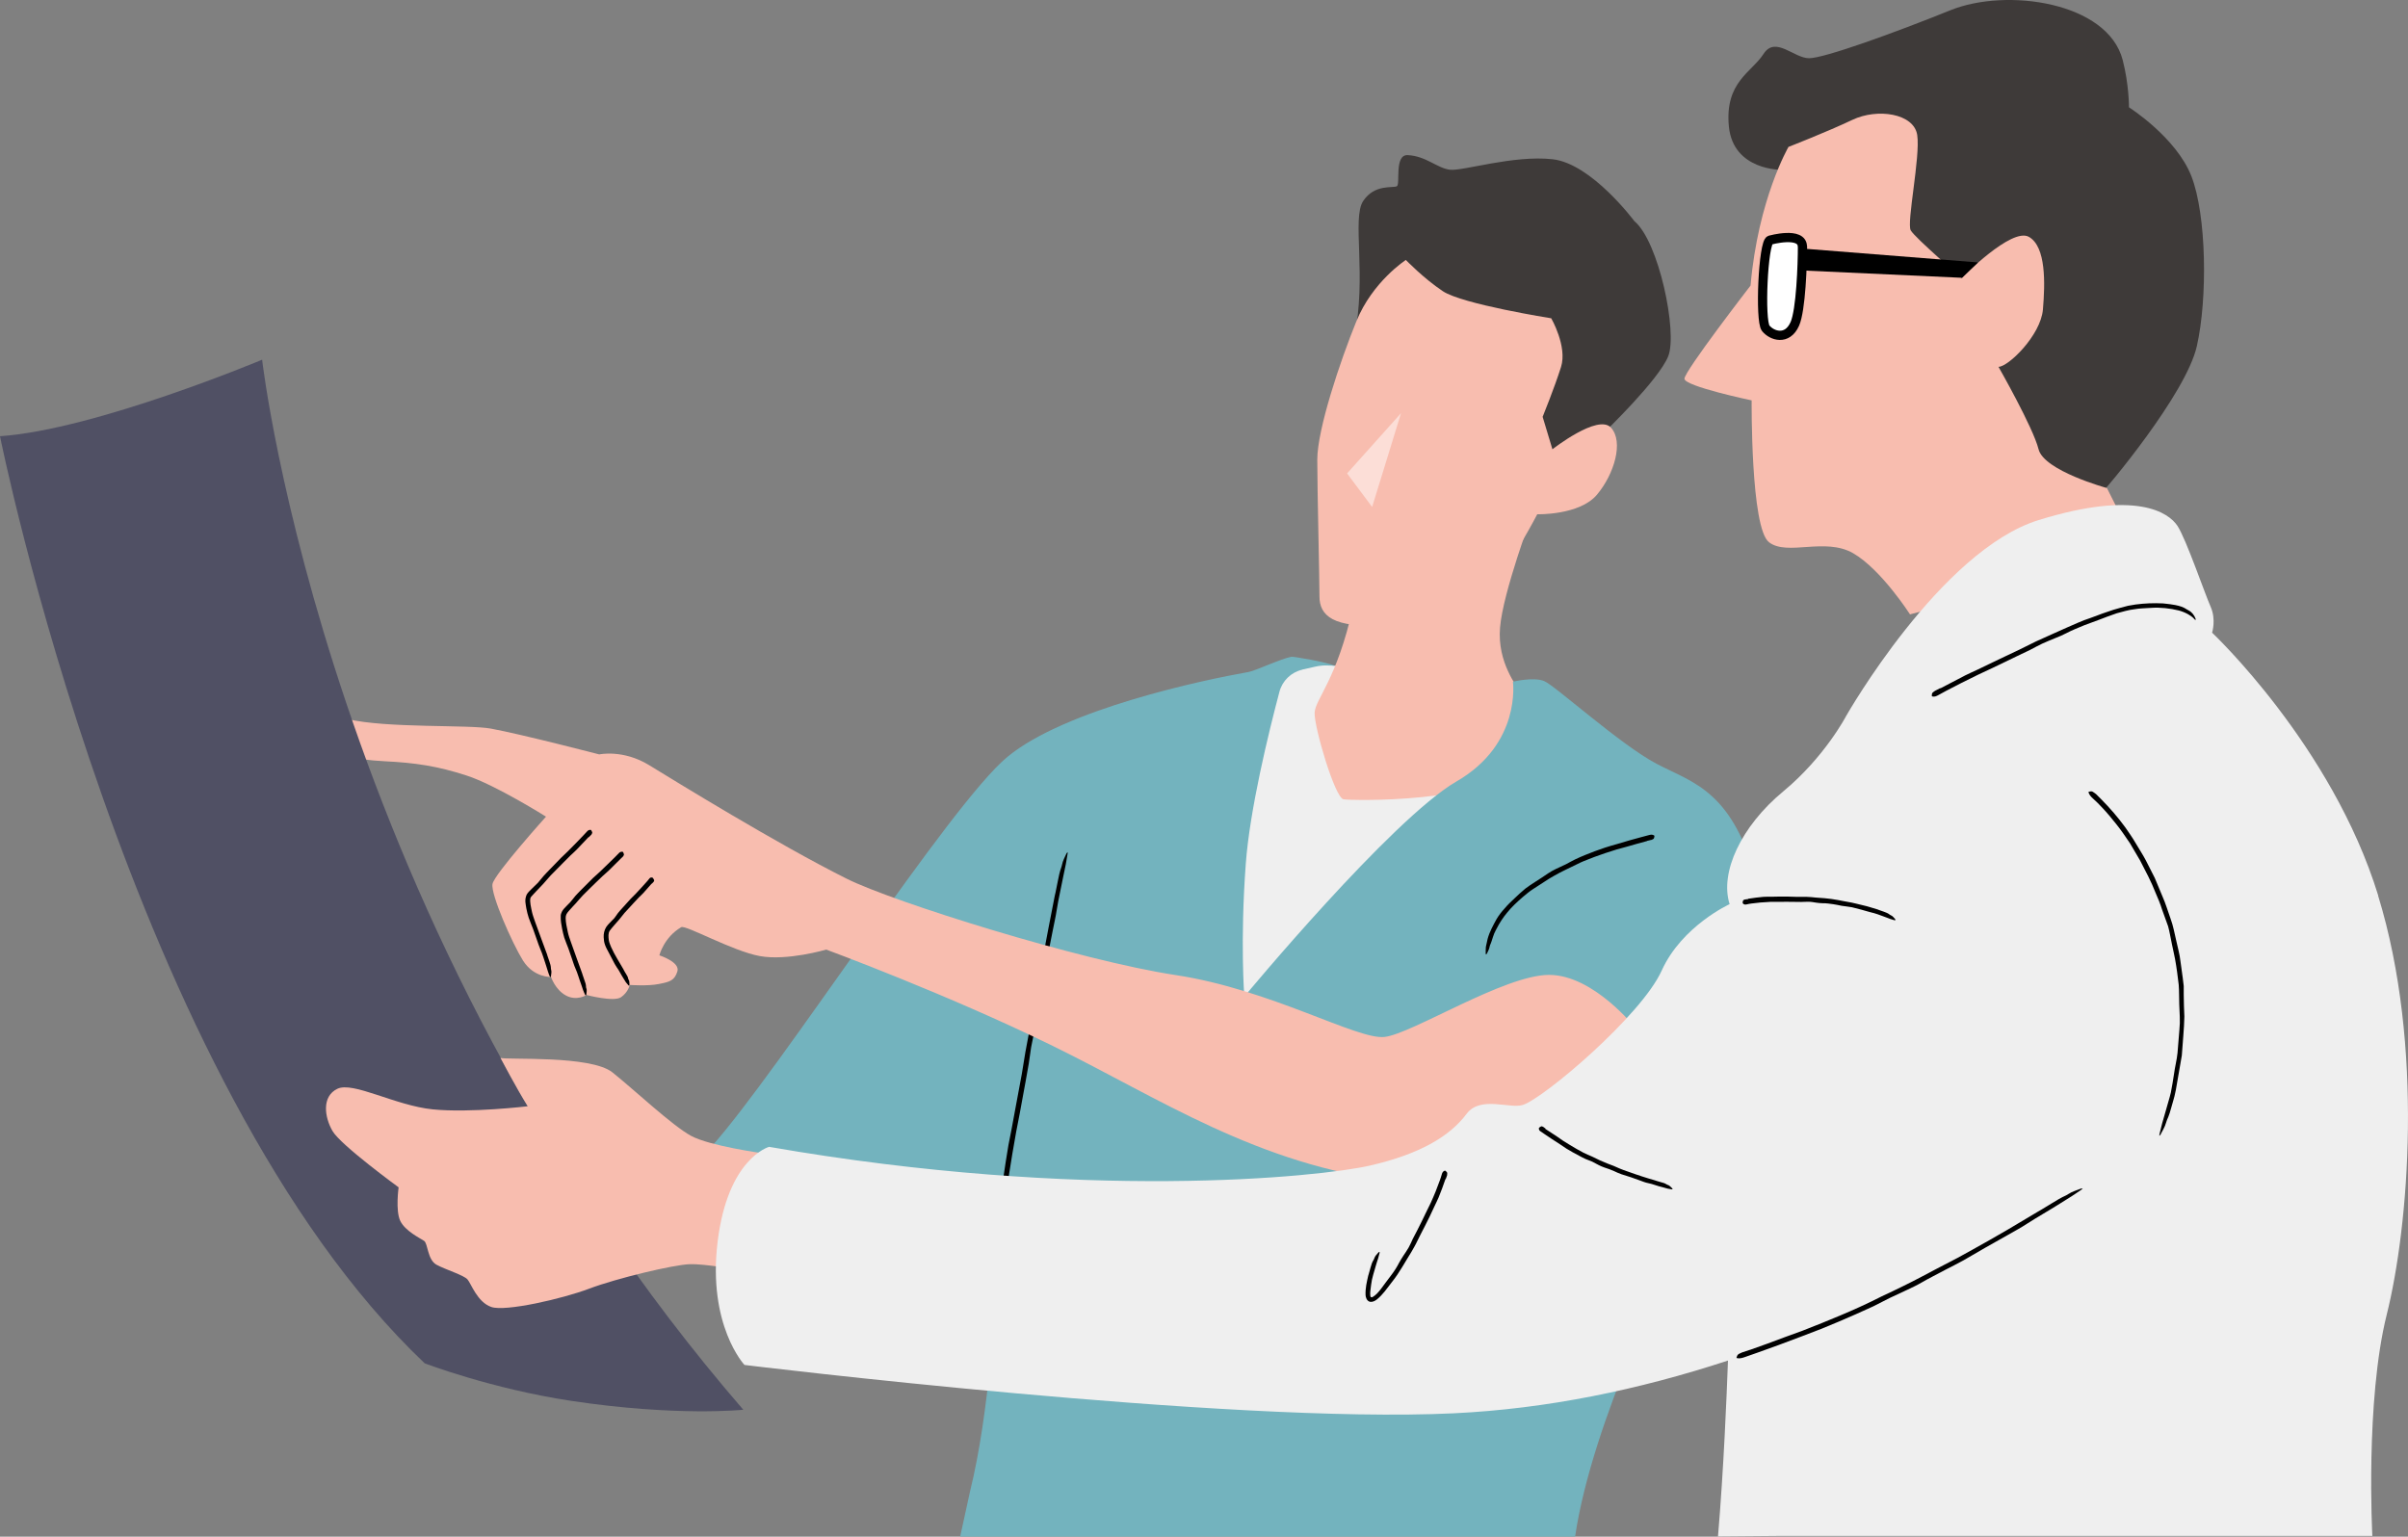 <?xml version="1.0" encoding="UTF-8"?><svg id="_レイヤー_2" xmlns="http://www.w3.org/2000/svg" width="263.38" height="168.11" viewBox="0 0 263.38 168.11"><rect x="0" y="0" width="263.38" height="168.11" fill="#808080" stroke="none"/><defs><style>.cls-1{opacity:.5;}.cls-1,.cls-2{fill:#fff;}.cls-2{stroke:#000;stroke-linecap:round;stroke-linejoin:round;stroke-width:1.01px;}.cls-3{fill:#3e3a39;}.cls-4{fill:#73b3be;}.cls-5{fill:#505064;}.cls-6{fill:#f8bdaf;}.cls-7{fill:#efefef;}</style></defs><g id="line"><g><path class="cls-7" d="M155.07,100.93c-7.14,7.11-19.33,9.45-19.33,9.45,0,0-5.96-7.27-5.33-15.81,.51-6.91,7.13-19.33,10.04-20.87,1.58-.35,1.72-1.55,4.29-.99,6.52,.59,20.73,1.86,20.73,1.86,0,0,4.77,10.39-2.34,14.5-2.17,1.25-4.95,8.74-8.07,11.85Z"/><path class="cls-6" d="M167.62,56.18s-3.24,8.61-3.55,12.48c-.32,3.87,1.9,6.4,2.13,7.03,.24,.63,4.03,3.95,.16,8.06-3.87,4.11-18.46,3.85-19.41,3.69s-3.24-7.98-3.16-9.48c.08-1.5,2.45-3.63,4.19-11.53l19.65-10.25Z"/><path class="cls-3" d="M175.52,47.25s5.92-5.69,6.95-8.29c1.03-2.61-1.03-12.56-3.71-14.77,0,0-4.68-6.3-8.95-6.77-4.27-.47-9.78,1.3-11.2,1.15-1.42-.16-2.61-1.5-4.64-1.6-1.49-.07-.79,3.16-1.18,3.4-.4,.24-2.43-.28-3.69,1.62-1.26,1.9,.43,8.22-.99,15.01,0,0,0,11.45,11.85,14.06,11.85,2.61,15.56-3.79,15.56-3.79Z"/><path class="cls-6" d="M153.78,28.43s-3.65,2.35-5.43,6.73-4.27,11.81-4.27,15.13,.24,12.95,.24,14.97,1.42,3.55,7.23,3.08c5.81-.47,9.83-2.13,11.85-4.5s4.74-7.58,4.74-7.58c0,0,4.62,.12,6.52-2.13,1.9-2.25,2.96-5.81,1.54-7.35-1.42-1.54-6.4,2.37-6.4,2.37l-1.07-3.55s1.3-3.2,2.01-5.45c.71-2.25-1.07-5.33-1.07-5.33,0,0-9.72-1.54-11.85-2.96-2.13-1.42-4.05-3.42-4.05-3.42Z"/><polygon class="cls-1" points="153.24 45.2 147.34 51.79 150.08 55.46 153.24 45.2"/><path class="cls-4" d="M142.44,73.26c-1.22,.28-2.18,1.21-2.5,2.42-1.21,4.56-3.24,12.9-3.68,18.81-.63,8.53-.16,14.53-.16,14.53,0,0,16.11-19.43,23.22-23.54,7.11-4.11,6.16-10.9,6.16-10.9,0,0,2.21-.55,3.4-.08s8.29,6.93,12.32,9.06c2.05,1.08,4.17,1.8,6.12,3.61,1.89,1.75,3.61,4.51,4.94,9.6,0,0,3.71,13.82-9.4,41.47,0,0-8.69,17.06-10.58,29.86H105.02l1.07-4.9c2.18-8.84,2.69-19.96,3.57-29.58-17.88-1.77-31.85-8.17-31.85-8.17,7.58-8.53,26.07-37.44,32.39-42.66,6.32-5.21,21.31-8.39,26.38-9.28,.69-.12,3.59-1.47,4.67-1.66,.22-.04,3.77,.56,4.76,.98l-.78-.03c-.46-.02-.92,.03-1.37,.13l-1.42,.32Z"/><path d="M109.73,128.92c.17-1.22,.37-2.43,.57-3.65,.11-.55,.24-1.21,.35-1.78,.13-.7,.25-1.38,.38-2.06,.24-1.31,.49-2.62,.73-3.92,.13-.77,.27-1.61,.39-2.39,.14-.76,.28-1.5,.42-2.25,.12-.69,.24-1.37,.37-2.09,.19-1.11,.38-2.21,.62-3.31,.16-.73,.28-1.46,.41-2.2l.73-3.85,.67-3.44c.02-.11,.05-.23,.08-.34,.08-.41,.17-.81,.25-1.24,.1-.53,.21-1.05,.39-1.54,.03-.07,.04-.15,.06-.22,.1-.51,.32-.87,.5-1.28,.03-.06,.08-.09,.13-.13,0,.08,0,.15-.02,.23-.06,.37-.12,.74-.18,1.06-.09,.45-.18,.89-.28,1.35-.23,1.23-.53,2.45-.72,3.69-.11,.72-.28,1.45-.42,2.17-.16,.79-.31,1.57-.47,2.38-.13,.79-.29,1.7-.42,2.5-.13,.67-.26,1.33-.4,1.99-.17,.87-.33,1.73-.44,2.61-.06,.5-.17,1.01-.27,1.52-.12,.62-.27,1.23-.38,1.85-.08,.53-.18,1.24-.26,1.8-.11,.63-.22,1.21-.32,1.81-.22,1.2-.44,2.39-.66,3.6-.12,.64-.27,1.36-.39,2.01-.14,.82-.28,1.61-.42,2.41-.12,.73-.23,1.46-.35,2.18-.05,.41-.11,.8-.17,1.23-.04,.33-.12,.61-.29,.78-.02,.02-.04,.05-.05,.04-.08-.08-.18-.14-.24-.27-.04-.09-.01-.29-.02-.44,0-.01,0-.03,0-.05l.12-.76h0Z"/><path class="cls-6" d="M152.61,129.24c-15.05-1.78-25.83-9.12-37.44-14.81-11.61-5.69-24.8-10.55-24.8-10.55,0,0-4.27,1.26-7.27,.71-3-.55-8.11-3.44-8.59-3.16-1.9,1.11-2.39,3.08-2.39,3.08,0,0,2.29,.73,1.97,1.76s-.87,1.15-2.05,1.38c-1.18,.24-3.16,.1-3.16,.1,0,0-.16,.79-.95,1.34-.79,.55-3.77-.24-3.77-.24,0,0-1.07,.69-2.25,.06-1.18-.63-1.64-2.03-1.64-2.03,0,0-1.9,.08-3.08-1.82-1.18-1.9-3.55-7.27-3.32-8.37,.24-1.11,5.85-7.35,5.85-7.35,0,0-5.53-3.48-8.69-4.5-3.16-1.03-5.63-1.4-8.95-1.56-3.32-.16-6.62-.89-7.94-2.67-1.12-1.51-.49-2.98,3.85-1.95s13.29,.59,15.72,1.05c3.4,.63,11.83,2.82,11.83,2.82,0,0,2.61-.57,5.45,1.17s14.02,8.63,21.6,12.42c5.09,2.55,25.57,8.97,36,10.55,10.43,1.58,19.83,7.09,22.83,6.77,3-.32,13.11-6.79,18.01-6.79s9.48,5.85,9.48,5.85c0,0-2.37,8.37-11.06,13.11-8.69,4.74-15.25,3.63-15.25,3.63Z"/><g><path d="M64.37,91.58c-.43,.45-.85,.9-1.29,1.36-.21,.22-.45,.42-.67,.63-.27,.27-.51,.51-.75,.75-.48,.49-.96,.98-1.42,1.44-.28,.3-.54,.62-.81,.92-.28,.29-.53,.56-.8,.84-.12,.13-.24,.26-.37,.4l-.18,.2c-.04,.06-.05,.09-.07,.14-.08,.41,.07,.99,.18,1.52,.08,.36,.22,.71,.34,1.07l.68,1.86c.21,.56,.41,1.12,.62,1.68,.01,.05,.04,.12,.05,.17,.07,.21,.13,.39,.21,.61,.09,.26,.17,.52,.17,.8,0,.04,.01,.08,.02,.11,.08,.25,0,.49-.02,.73,0,.04-.05,.07-.07,.1-.02-.03-.05-.07-.06-.1-.07-.17-.14-.34-.19-.51-.07-.23-.13-.43-.21-.67-.21-.6-.37-1.22-.63-1.8-.15-.34-.26-.7-.39-1.06-.14-.39-.27-.75-.41-1.16-.15-.4-.33-.8-.47-1.21-.11-.33-.19-.67-.26-1.02-.06-.46-.23-.91,.04-1.52,.17-.29,.35-.41,.54-.62,.23-.23,.47-.44,.69-.67,.21-.23,.38-.48,.59-.71,.21-.24,.43-.46,.64-.68,.43-.44,.85-.88,1.3-1.34,.21-.2,.52-.5,.75-.72,.31-.31,.59-.6,.87-.88,.27-.27,.52-.54,.78-.81,.14-.15,.26-.29,.43-.46,.11-.13,.24-.21,.41-.18,.02,0,.04,0,.05,.02,.04,.09,.11,.18,.12,.28,0,.06-.06,.14-.09,.21,0,0-.01,.01-.02,.02l-.27,.27h0Z"/><path d="M67.87,93.96c-.43,.43-.85,.85-1.29,1.28-.21,.21-.45,.39-.67,.6-.27,.26-.5,.48-.75,.72-.47,.46-.94,.91-1.4,1.38-.28,.29-.53,.6-.79,.89-.25,.28-.52,.54-.75,.82-.24,.27-.35,.45-.35,.78,0,.49,.13,1.02,.24,1.55,.07,.35,.2,.69,.32,1.04l.65,1.82c.2,.54,.39,1.09,.59,1.63,.01,.04,.04,.12,.05,.16,.07,.2,.13,.37,.2,.59,.1,.25,.18,.5,.18,.77,0,.04,.01,.08,.03,.11,.09,.24,.01,.47,0,.71,0,.04-.04,.07-.07,.1-.02-.03-.05-.06-.07-.1-.07-.16-.15-.32-.21-.49-.08-.22-.14-.41-.22-.65-.22-.58-.37-1.18-.63-1.75-.15-.33-.25-.69-.37-1.03-.13-.38-.25-.73-.39-1.13-.14-.39-.32-.78-.45-1.18-.1-.32-.17-.66-.24-.99-.08-.44-.17-.88-.15-1.39,0-.3,.2-.63,.38-.82,.21-.24,.45-.45,.66-.68,.2-.22,.37-.47,.57-.7,.2-.23,.42-.44,.63-.66,.42-.42,.84-.84,1.28-1.28,.21-.19,.52-.48,.75-.68,.31-.3,.59-.56,.87-.84,.27-.26,.52-.51,.78-.76,.14-.14,.26-.27,.43-.44,.11-.12,.24-.19,.41-.16,.02,0,.04,0,.05,.02,.04,.09,.1,.18,.11,.28,0,.06-.06,.14-.1,.21,0,0-.01,.01-.02,.02l-.27,.26h0Z"/><path d="M71.28,96.66c-.31,.35-.6,.68-.92,1.04-.15,.17-.33,.32-.49,.48-.21,.22-.37,.39-.54,.58-.35,.38-.7,.76-1.02,1.11-.2,.23-.37,.48-.57,.71-.2,.23-.38,.43-.57,.65-.16,.2-.37,.42-.49,.6-.16,.27-.14,.64-.09,1.02,.04,.26,.15,.5,.25,.75,.19,.44,.42,.85,.67,1.28,.22,.38,.45,.76,.67,1.14,.01,.03,.04,.09,.06,.12,.08,.14,.15,.28,.24,.41,.11,.17,.21,.34,.24,.55,0,.03,.02,.05,.04,.08,.11,.16,.06,.36,.09,.55,0,.03-.02,.07-.03,.11-.03-.02-.07-.03-.09-.06-.1-.11-.19-.21-.27-.32-.1-.16-.17-.28-.28-.45-.26-.4-.45-.83-.74-1.22-.16-.23-.28-.48-.41-.73-.14-.27-.27-.52-.43-.82-.15-.29-.32-.57-.43-.89-.09-.25-.13-.53-.14-.81-.02-.37,.06-.78,.28-1.13,.1-.16,.24-.3,.38-.45,.16-.18,.34-.33,.5-.51,.15-.18,.26-.38,.4-.56,.14-.18,.3-.35,.46-.53,.31-.34,.6-.67,.93-1.03,.14-.14,.39-.39,.55-.55,.23-.25,.43-.46,.63-.68,.19-.21,.38-.42,.56-.62,.1-.12,.21-.23,.3-.36,.08-.1,.18-.16,.33-.11,.02,0,.04,0,.05,.02,.05,.08,.12,.17,.15,.25,.02,.06-.03,.12-.05,.18,0,0,0,0-.01,.01l-.2,.21h0Z"/></g><path class="cls-3" d="M194.91,18.58s-5.33,.12-5.81-4.74c-.47-4.86,2.49-5.92,3.79-7.94,1.3-2.01,3.32,.47,4.98,.47s9.3-2.76,15.46-5.25,17.19-.89,18.84,5.43c.71,2.73,.69,5.19,.69,5.19,0,0,5.17,3.28,6.83,7.54s1.78,13.39,.59,18.6c-1.18,5.21-9.83,15.52-10.78,16.47s-22.75-3.91-22.75-3.91l-11.85-31.87Z"/><path class="cls-6" d="M231.52,55.52l-1.07-2.13s-6.89-1.88-7.48-4.25c-.59-2.37-4.38-9.01-4.38-9.01,1.07,0,4.62-3.44,4.86-6.28,.24-2.84,.36-6.87-1.54-7.94-1.9-1.07-7.35,4.5-7.35,4.5,0,0-5.09-4.38-5.57-5.21-.47-.83,1.07-8.06,.71-10.43-.36-2.37-4.36-2.96-7.09-1.66-2.73,1.3-6.99,2.96-6.99,2.96,0,0-3.32,5.69-4.15,15.17,0,0-7.23,9.36-7.23,10.19s7.35,2.37,7.35,2.37c0,0-.12,13.98,1.9,15.52,2.01,1.54,6.12-.57,9.2,1.2,3.08,1.78,6.22,6.69,6.22,6.69l18.92-5.06,3.69-6.65Z"/><polygon points="214.61 30.39 197.19 29.59 197.28 27.2 216.34 28.71 214.61 30.39"/><path class="cls-2" d="M197.15,26.99c0,1.88-.17,6.95-.84,8.45-.83,1.86-2.51,1.3-3.18,.47s-.28-9.44,.47-9.64c0,0,3.54-.98,3.54,.71Z"/><path d="M180.14,92.01c-.74,.19-1.48,.41-2.22,.62-.31,.08-.76,.2-1.1,.3-.42,.13-.84,.26-1.25,.4-.79,.27-1.57,.55-2.34,.87-.47,.19-.91,.44-1.37,.65-.43,.21-.86,.41-1.28,.63-.39,.2-.77,.43-1.15,.65-.62,.4-1.1,.71-1.76,1.14-.39,.25-.74,.55-1.1,.85-.61,.53-1.21,1.08-1.71,1.7-.46,.55-.85,1.15-1.17,1.78-.03,.05-.07,.13-.1,.19-.12,.23-.22,.46-.29,.7-.11,.31-.18,.61-.32,.9-.02,.04-.03,.09-.04,.13-.05,.31-.19,.54-.31,.81-.02,.04-.07,.06-.11,.09,0-.05-.02-.1-.02-.15,0-.23,0-.46,.02-.69,.06-.3,.12-.57,.19-.87,.21-.78,.61-1.49,1-2.2,.24-.4,.54-.78,.86-1.13,.33-.4,.71-.75,1.08-1.1,.39-.37,.78-.74,1.2-1.08,.35-.26,.7-.5,1.07-.73,.47-.31,.95-.6,1.41-.93,.27-.18,.56-.34,.85-.48,.34-.16,.75-.35,1.09-.51,.34-.17,.67-.38,1.02-.54,.35-.18,.71-.31,1.07-.47,.72-.29,1.44-.57,2.18-.81,.41-.14,.83-.25,1.24-.37,.52-.15,1-.29,1.49-.44,.46-.12,.9-.25,1.35-.37,.25-.07,.48-.13,.76-.2,.21-.06,.39-.06,.54,.05,.02,.01,.04,.03,.04,.04-.02,.1-.02,.21-.08,.3-.04,.06-.16,.09-.24,.14,0,0-.02,0-.03,0l-.46,.11h0Z"/><path class="cls-5" d="M81.3,154.22C35.8,101.61,28.67,39.35,28.67,39.35c0,0-18.25,7.66-28.67,8.37,0,0,14.22,70.85,46.45,101.42,0,0,7.28,2.79,16.04,4.11,11.53,1.74,18.82,.97,18.82,.97Z"/><path class="cls-6" d="M83.41,126.16s-5.77-.79-7.82-1.9c-2.05-1.11-6.24-5.06-8.61-6.95s-11.53-1.34-12.24-1.58c0,0,1.81,3.44,2.98,5.29,0,0-6.3,.75-10.39,.34s-8.71-3.08-10.43-2.25-1.42,3.08-.53,4.62c.89,1.54,7.23,6.16,7.23,6.16,0,0-.36,2.55,.18,3.67s2.19,1.9,2.61,2.19,.36,2.07,1.36,2.61,2.96,1.13,3.38,1.6c.41,.47,1.07,2.49,2.61,3.02s7.76-.89,10.72-2.01,9.18-2.61,10.96-2.67c1.78-.06,5.45,.65,5.45,.65l2.55-12.8Z"/><path class="cls-7" d="M260.12,97.96c-5.06-16.43-18.17-28.75-18.17-28.75,0,0,.47-1.42-.16-2.84-.63-1.42-2.69-7.43-3.63-8.85-.95-1.42-4.42-3.95-15.17-.63s-21.05,21.41-21.05,21.41c0,0-2.33,4.5-6.91,8.29-4.58,3.79-6.95,8.85-5.85,12.32,0,0-5.21,2.37-7.43,7.27-2.21,4.9-12.84,13.92-15.17,14.69-1.42,.47-4.66-1.03-6.16,.97-1.84,2.45-5.06,4.4-10.58,5.67-5.53,1.26-31.28,3.95-65.72-2.05,0,0-4.52,1.22-5.63,10.39-1.11,9.16,2.94,13.47,2.94,13.47,0,0,52.92,6.48,77.57,5.29,10.22-.49,20.28-2.58,30-5.77-.14,3.81-.46,11.79-1.09,19.24l7.11-.06h64.46s-.79-14.75,1.58-24.23c2.37-9.48,4.11-29.38-.95-45.81Z"/><path d="M212.24,75.3c.91-.47,1.81-.94,2.72-1.42,.45-.23,.91-.42,1.37-.64,.54-.26,1.05-.51,1.57-.76,1-.48,2.01-.95,2.99-1.42,.57-.28,1.22-.61,1.8-.89,.59-.26,1.15-.52,1.73-.78,.53-.24,1.05-.47,1.61-.72,.86-.37,1.7-.77,2.6-1.06,.59-.2,1.16-.45,1.76-.64,.52-.18,1.04-.36,1.57-.49l.8-.21,.83-.14c.99-.13,1.97-.17,2.97-.12,.1,0,.2,.03,.29,.03,.36,.03,.71,.09,1.07,.15,.46,.09,.91,.22,1.29,.49,.05,.03,.12,.07,.18,.1,.4,.21,.62,.56,.76,.91,.02,.05,0,.11-.03,.15-.04-.04-.09-.1-.11-.12-.18-.21-.41-.36-.66-.51-.32-.18-.66-.32-1.02-.42-.98-.24-2.02-.36-3.05-.29-.6,.05-1.22,.04-1.81,.15-.65,.07-1.3,.27-1.94,.44-.66,.22-1.31,.47-1.96,.72-.53,.2-1.05,.39-1.57,.58-.68,.28-1.36,.55-2.01,.89-.37,.2-.77,.36-1.17,.52-.48,.2-.97,.39-1.44,.61-.45,.21-.89,.46-1.34,.69-.49,.23-.92,.44-1.38,.66-.91,.44-1.81,.88-2.74,1.32-.48,.22-1.05,.49-1.54,.72-.62,.31-1.22,.6-1.82,.9-.55,.28-1.09,.56-1.63,.84-.3,.16-.59,.32-.9,.49-.24,.14-.47,.22-.67,.16-.02,0-.06-.01-.06-.02,0-.11-.01-.22,.04-.34,.04-.08,.18-.16,.28-.24,0,0,.02-.01,.03-.02l.56-.29h0Z"/><path d="M229.84,87.45c.94,.95,1.82,1.97,2.61,3.05,.37,.54,.76,1.08,1.09,1.65,.38,.66,.81,1.29,1.16,1.96l.98,1.93c.28,.67,.56,1.33,.83,1.99,.36,.8,.6,1.64,.9,2.47,.29,.78,.43,1.59,.62,2.4,.16,.75,.38,1.49,.46,2.25,.08,.61,.17,1.22,.25,1.81l.11,.91c0,.3,0,.6,0,.92,0,.81,.04,1.62,.07,2.43-.03,1.42-.19,2.83-.28,4.25l-.65,3.75c-.02,.12-.05,.25-.08,.37-.08,.45-.24,.88-.35,1.32-.15,.56-.31,1.12-.55,1.63-.03,.07-.06,.16-.08,.24-.15,.54-.41,.91-.62,1.34-.03,.07-.09,.09-.14,.13,.01-.08,.02-.16,.04-.24,.1-.39,.19-.78,.28-1.12,.14-.48,.27-.95,.41-1.43,.17-.65,.39-1.29,.54-1.94,.12-.66,.25-1.32,.34-1.99,.1-.78,.31-1.55,.39-2.34,.07-.86,.14-1.72,.21-2.59,.1-.9,.01-1.81-.02-2.71-.03-.72,0-1.45-.06-2.17-.11-.94-.23-1.88-.4-2.81-.09-.53-.24-1.07-.34-1.61-.15-.66-.24-1.33-.42-1.97-.2-.55-.45-1.26-.66-1.83-.19-.63-.45-1.23-.71-1.83-.47-1.22-1.09-2.37-1.69-3.53-.35-.6-.75-1.27-1.11-1.89-.49-.72-.98-1.45-1.52-2.12-.49-.62-.99-1.22-1.54-1.8-.29-.33-.62-.63-.94-.93-.27-.23-.46-.47-.53-.7,0-.03-.02-.06,0-.07,.12-.03,.22-.08,.37-.05,.1,.02,.27,.17,.41,.26,.02,.02,.03,.02,.04,.03,.2,.19,.39,.39,.59,.59h0Z"/><path d="M191.21,98.32c.56-.09,1.11-.16,1.67-.21,.28-.02,.55-.01,.83-.01,.35,0,.64-.01,.95-.02,.6,0,1.21,0,1.81,.03,.37,0,.73-.01,1.1,0,.35,.01,.69,.04,1.04,.08,.3,.02,.6,.05,.96,.07,.51,.05,1.02,.11,1.52,.21,.33,.08,.67,.12,1,.19,.59,.09,1.16,.26,1.74,.39,.52,.11,1.02,.3,1.54,.44,.04,.01,.11,.04,.15,.06,.18,.06,.36,.12,.54,.19,.23,.08,.46,.17,.65,.33,.03,.02,.06,.04,.09,.05,.22,.08,.34,.28,.49,.43,.02,.02,.02,.08,.03,.12-.04,0-.07,0-.11,0-.16-.04-.31-.09-.46-.14-.2-.08-.37-.14-.58-.22-.53-.2-1.05-.4-1.6-.52-.32-.07-.63-.19-.96-.27-.35-.09-.7-.19-1.05-.27-.37-.07-.75-.1-1.13-.16-.3-.06-.59-.13-.89-.17-.39-.05-.78-.12-1.18-.11-.23,0-.46-.03-.69-.06-.28-.04-.56-.1-.84-.1-.27-.01-.54,.02-.81,.02-.33,0-.55,0-.82-.01-.55-.02-1.09,0-1.64,0-.25,0-.64,0-.92,0-.36,.02-.73,.04-1.09,.07-.33,.03-.66,.07-.98,.11-.18,.02-.36,.06-.54,.1-.15,.03-.28,.02-.39-.1-.01-.01-.03-.03-.03-.04,0-.1,0-.21,.05-.29,.03-.06,.12-.08,.18-.11,0,0,.01,0,.02,0l.35-.05h0Z"/><path d="M169.03,123.5c.43,.28,.86,.56,1.3,.85,.15,.11,.45,.32,.63,.44,.28,.18,.51,.32,.76,.47,.48,.29,.97,.58,1.47,.84,.3,.16,.63,.28,.94,.42,.31,.15,.58,.28,.87,.42,.26,.11,.52,.22,.83,.35,.45,.17,.89,.33,1.32,.54,.29,.13,.59,.22,.89,.33,.52,.2,1.05,.36,1.57,.54,.47,.16,.95,.29,1.42,.43,.04,.01,.1,.04,.14,.05,.17,.06,.34,.11,.51,.15,.22,.05,.44,.12,.63,.25,.03,.02,.06,.03,.09,.04,.21,.05,.34,.24,.5,.38,.02,.02,.03,.07,.04,.11-.03,0-.07,0-.1,0-.15-.03-.3-.05-.45-.08-.2-.05-.36-.1-.57-.16-.53-.11-1.02-.34-1.55-.44-.31-.06-.61-.18-.9-.29-.33-.12-.65-.24-.98-.35-.28-.09-.75-.24-1.04-.33-.27-.09-.54-.22-.8-.34-.35-.15-.7-.29-1.07-.4-.21-.06-.41-.17-.61-.26-.21-.11-.51-.27-.72-.38-.23-.11-.49-.18-.73-.29-.24-.1-.47-.24-.71-.36-.47-.24-.92-.5-1.37-.77-.2-.13-.52-.34-.73-.49-.32-.21-.59-.39-.88-.57-.27-.18-.53-.36-.79-.53-.14-.1-.27-.18-.44-.3-.12-.08-.2-.18-.18-.34,0-.02,0-.04,.01-.05,.08-.06,.16-.13,.24-.16,.06-.02,.13,.03,.19,.04,0,0,.01,0,.02,.01l.26,.19h0Z"/><path d="M158.1,128.98c-.23,.68-.48,1.36-.75,2.02-.13,.33-.31,.64-.45,.96-.18,.4-.35,.74-.52,1.11-.34,.7-.69,1.38-1.05,2.07-.22,.41-.4,.85-.64,1.26-.21,.39-.44,.77-.68,1.15-.21,.34-.41,.68-.64,1.06-.34,.56-.7,1.11-1.11,1.62-.27,.34-.52,.7-.8,1.04-.25,.3-.5,.59-.83,.86-.08,.07-.18,.13-.29,.19-.15,.07-.31,.12-.49,.09-.37-.07-.49-.55-.49-.74-.03-.78,.14-1.43,.29-2.11,.02-.06,.04-.14,.06-.2,.07-.24,.13-.46,.2-.71,.08-.31,.18-.6,.35-.86,.02-.04,.04-.08,.05-.12,.09-.29,.3-.46,.47-.67,.03-.03,.08-.04,.12-.05,0,.04,0,.09-.01,.13-.06,.22-.12,.44-.16,.6-.08,.25-.17,.5-.24,.76-.19,.7-.44,1.38-.52,2.1-.04,.41-.14,.85-.09,1.2,0,.16,.12,.22,.25,.15,.16-.09,.35-.24,.5-.4,.33-.34,.6-.74,.89-1.13,.24-.32,.47-.63,.7-.93,.31-.41,.58-.84,.81-1.29,.14-.26,.3-.51,.46-.76,.2-.3,.41-.6,.59-.92,.17-.31,.31-.63,.45-.94,.18-.35,.33-.63,.49-.94,.32-.62,.63-1.26,.93-1.89,.16-.36,.36-.7,.52-1.06,.2-.43,.38-.86,.56-1.3,.16-.4,.31-.79,.45-1.19,.08-.22,.16-.45,.22-.68,.05-.19,.14-.33,.31-.39,.02,0,.04-.02,.05-.01,.08,.06,.17,.12,.22,.21,.03,.06,0,.18,0,.27,0,0,0,.02,0,.03l-.15,.42h0Z"/><path d="M191.38,147.68c1.29-.44,2.57-.93,3.86-1.41,.6-.22,1.29-.46,1.9-.69,.74-.29,1.45-.57,2.17-.86,1.37-.56,2.74-1.12,4.09-1.74,.82-.36,1.62-.77,2.43-1.17,.77-.36,1.54-.72,2.3-1.1,.71-.35,1.41-.7,2.1-1.07,1.11-.58,2.2-1.17,3.32-1.74,.74-.37,1.46-.8,2.19-1.19,1.27-.71,2.54-1.42,3.8-2.16l3.36-2c.11-.06,.23-.13,.33-.19,.4-.24,.79-.48,1.2-.73,.51-.32,1.02-.62,1.55-.86,.07-.03,.15-.08,.22-.13,.48-.31,.94-.42,1.4-.61,.07-.03,.13,0,.2,0-.07,.05-.13,.11-.2,.16-.34,.23-.69,.46-1,.67-.44,.27-.87,.54-1.31,.82-1.18,.75-2.4,1.43-3.58,2.19-.68,.45-1.42,.84-2.13,1.25-.78,.44-1.56,.88-2.36,1.33-.78,.45-1.66,.96-2.45,1.42-.66,.37-1.34,.7-2.01,1.05-.87,.47-1.75,.9-2.61,1.4-.49,.29-1.02,.53-1.54,.78-.62,.29-1.29,.6-1.91,.89-.55,.28-1.25,.63-1.81,.92-.65,.29-1.25,.57-1.88,.85-1.25,.55-2.51,1.09-3.77,1.6-.68,.26-1.44,.55-2.14,.82-.86,.32-1.71,.64-2.56,.96-.78,.28-1.55,.56-2.33,.84-.43,.15-.86,.3-1.31,.46-.35,.13-.66,.2-.91,.13-.03,0-.07-.01-.06-.03,.04-.11,.05-.23,.16-.35,.07-.08,.28-.16,.43-.23,.03-.01,.03-.01,.05-.02l.81-.27h0Z"/></g></g></svg>